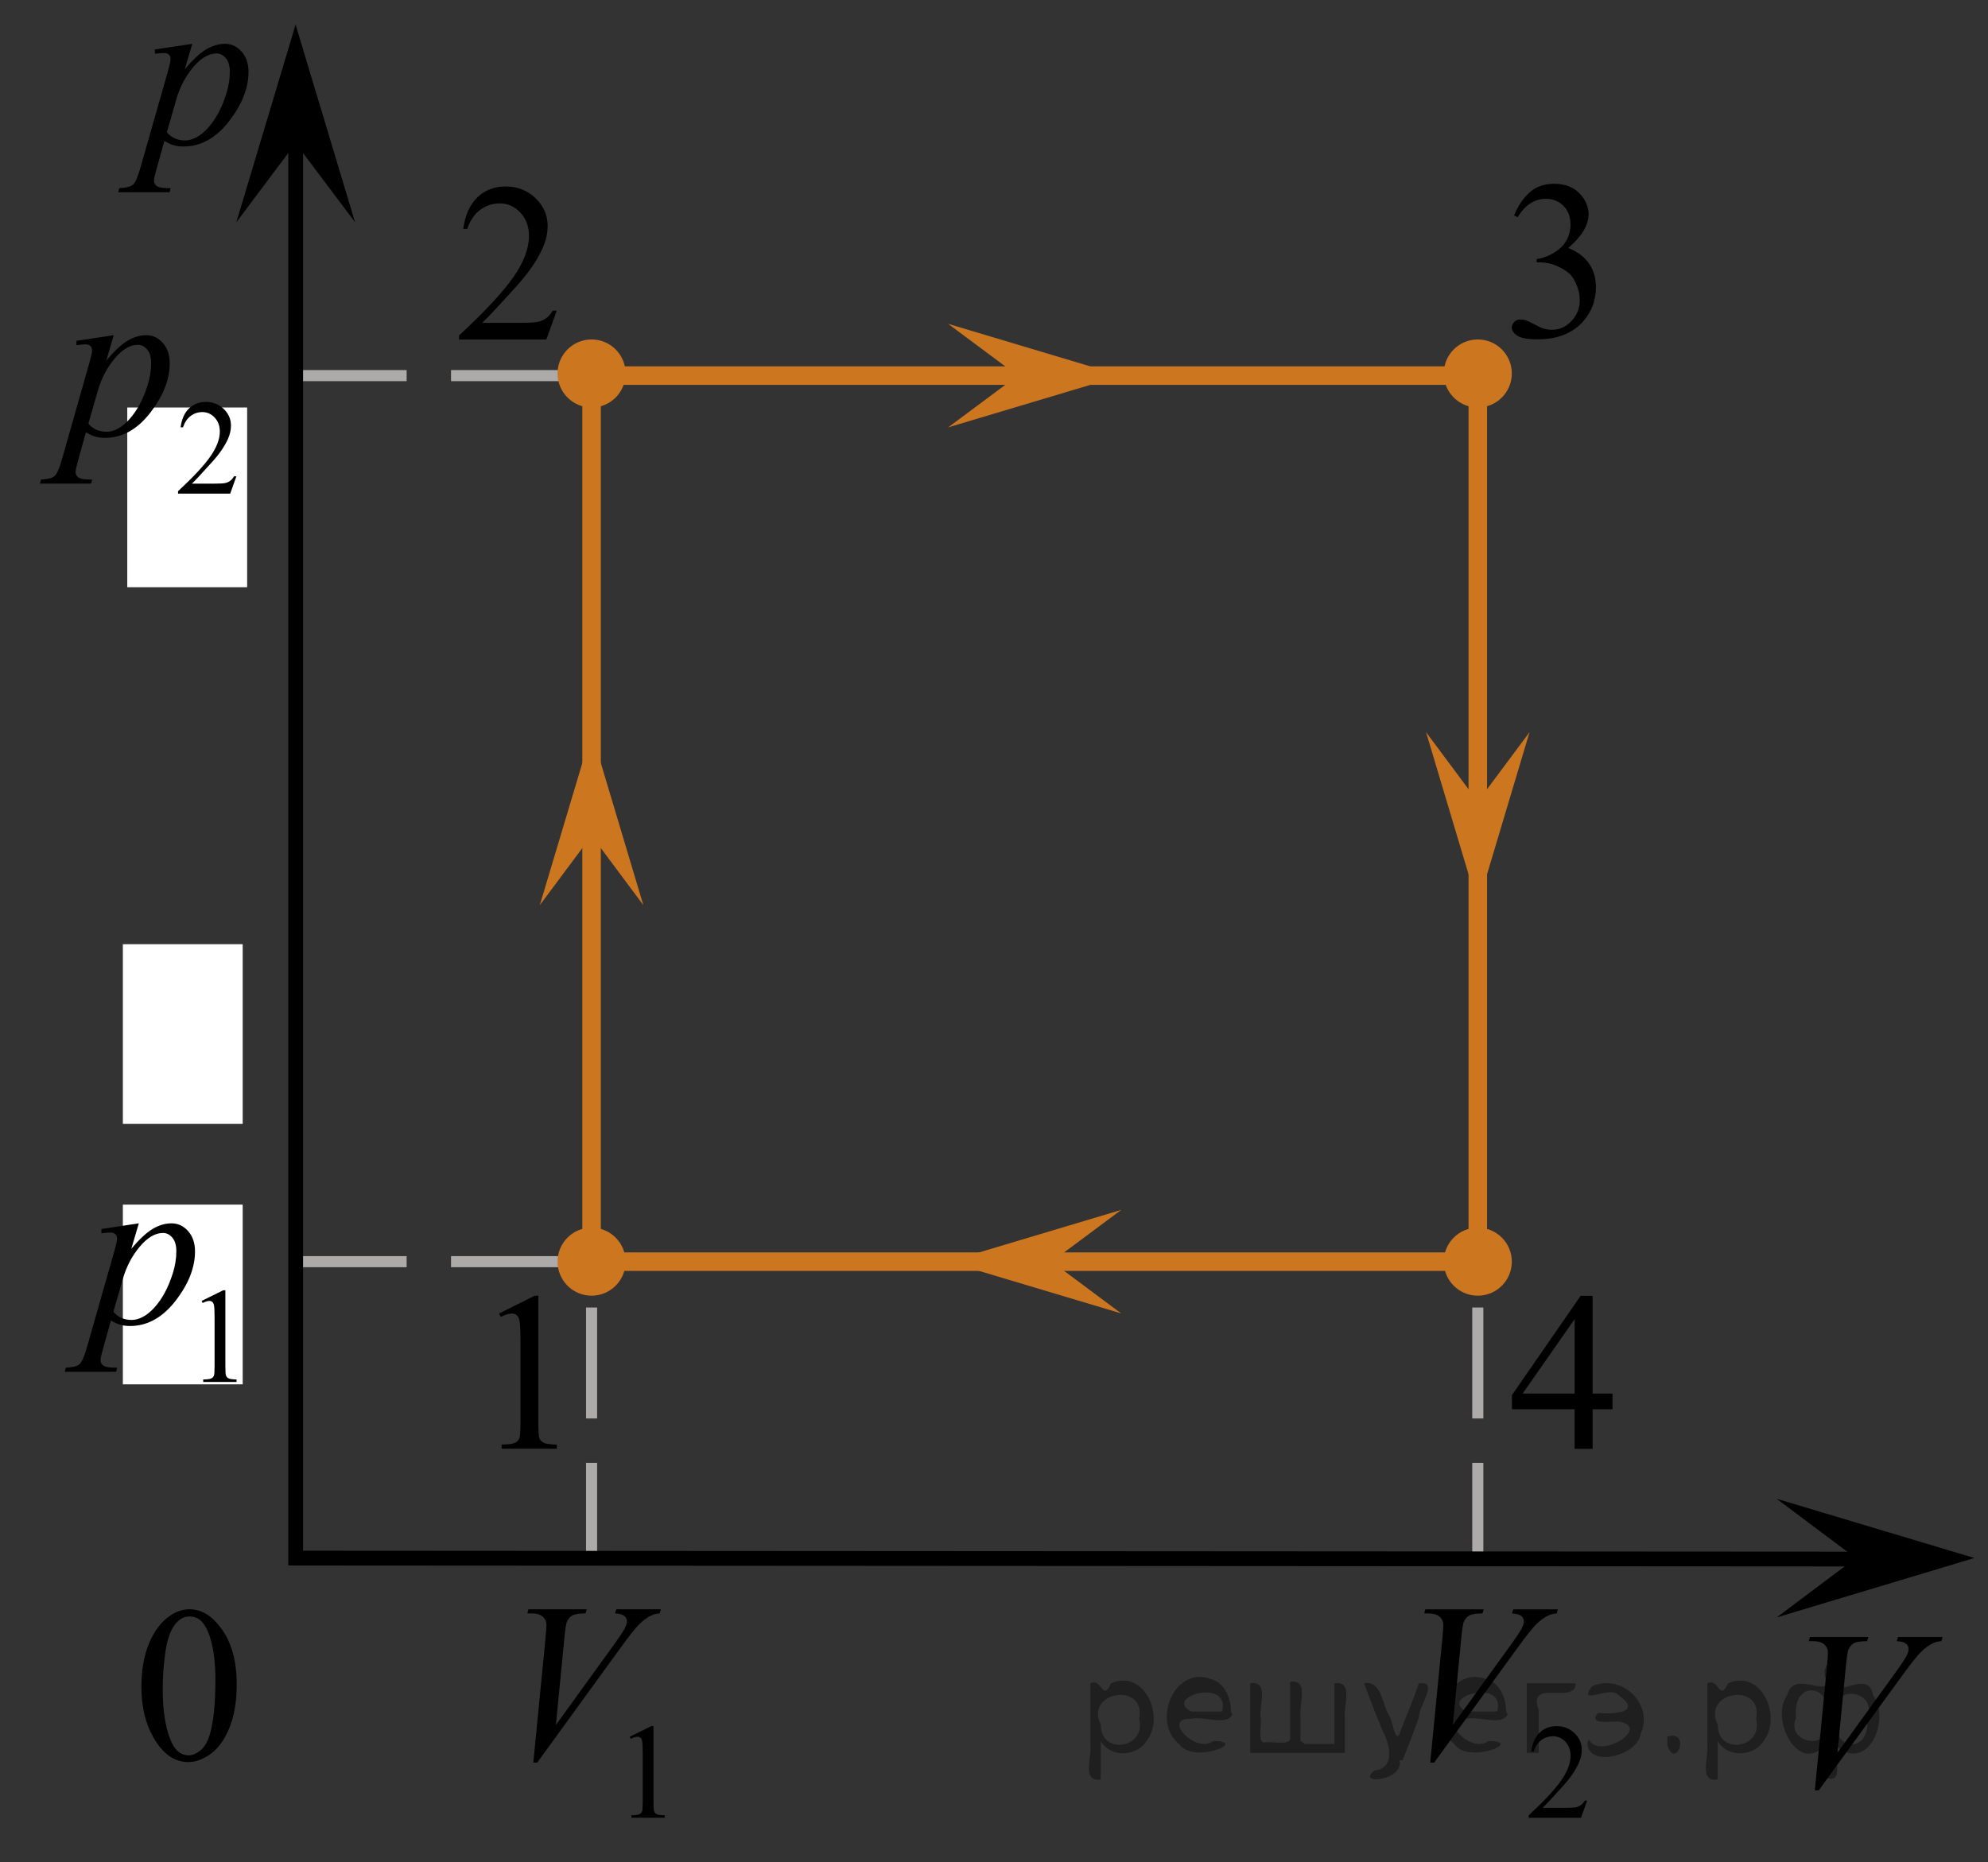 <?xml version="1.0" encoding="utf-8"?>
<!-- Generator: Adobe Illustrator 27.0.1, SVG Export Plug-In . SVG Version: 6.00 Build 0)  -->
<svg version="1.1" id="Слой_1" xmlns="http://www.w3.org/2000/svg" xmlns:xlink="http://www.w3.org/1999/xlink" x="0px" y="0px"
	 width="134.37px" height="125.885px" viewBox="0 0 134.37 125.885" enable-background="new 0 0 134.37 125.885"
	 xml:space="preserve">
<rect x="0" y="0" width="134.37" height="125.885" fill="#333333" stroke="none"/>
<g>
	
		<line fill="none" stroke="#ADAAAA" stroke-width="0.75" stroke-miterlimit="10" stroke-dasharray="7.5,3" x1="99.885" y1="25.393" x2="99.885" y2="105.293"/>
	
		<line fill="none" stroke="#ADAAAA" stroke-width="0.75" stroke-miterlimit="10" stroke-dasharray="7.5,3" x1="19.985" y1="25.393" x2="99.885" y2="25.393"/>
	
		<line fill="none" stroke="#ADAAAA" stroke-width="0.75" stroke-miterlimit="10" stroke-dasharray="7.5,3" x1="19.985" y1="85.293" x2="99.885" y2="85.293"/>
	
		<line fill="none" stroke="#ADAAAA" stroke-width="0.75" stroke-miterlimit="10" stroke-dasharray="7.5,3" x1="39.985" y1="25.393" x2="39.985" y2="105.293"/>
</g>
<rect x="8.304" y="81.436" fill="#FFFFFF" width="8.1" height="12.15"/>
<polygon points="125.431,105.331 120.082,101.321 133.451,105.326 120.087,109.345 "/>
<g>
	<g>
		<g>
			<g>
				<g>
					<g>
						<g>
							<defs>
								<rect id="SVGID_1_" x="6.756" y="105.293" width="12.303" height="17.77"/>
							</defs>
							<clipPath id="SVGID_00000072251093219771700430000014982876297886686908_">
								<use xlink:href="#SVGID_1_"  overflow="visible"/>
							</clipPath>
							<g clip-path="url(#SVGID_00000072251093219771700430000014982876297886686908_)">
								<path d="M9.558,114.032c0-1.135,0.171-2.112,0.515-2.933c0.342-0.819,0.797-1.43,1.366-1.831
									c0.438-0.318,0.895-0.477,1.365-0.477c0.764,0,1.449,0.389,2.055,1.168c0.76,0.963,1.14,2.27,1.14,3.918
									c0,1.154-0.167,2.136-0.5,2.944c-0.332,0.806-0.757,1.394-1.273,1.758c-0.516,0.362-1.014,0.545-1.494,0.545
									c-0.948,0-1.737-0.56-2.371-1.681C9.825,116.501,9.558,115.364,9.558,114.032z M10.998,114.216
									c0,1.369,0.168,2.49,0.506,3.355c0.281,0.73,0.695,1.094,1.25,1.094c0.265,0,0.537-0.118,0.82-0.356
									c0.282-0.237,0.5-0.633,0.646-1.19c0.226-0.844,0.339-2.029,0.339-3.561c0-1.137-0.118-2.082-0.354-2.842
									c-0.174-0.563-0.402-0.962-0.683-1.196c-0.201-0.161-0.442-0.241-0.728-0.241c-0.333,0-0.628,0.148-0.888,0.447
									c-0.354,0.404-0.593,1.043-0.721,1.916C11.06,112.509,10.998,113.37,10.998,114.216z"/>
							</g>
						</g>
					</g>
				</g>
			</g>
		</g>
	</g>
</g>
<rect x="8.304" y="63.83" fill="#FFFFFF" width="8.1" height="12.15"/>
<rect x="8.602" y="27.548" fill="#FFFFFF" width="8.102" height="12.15"/>
<polygon points="19.982,9.681 15.972,15.029 19.979,1.662 23.998,15.024 "/>
<line fill="none" stroke="#000000" stroke-miterlimit="10" x1="19.985" y1="105.829" x2="19.985" y2="9"/>
<line fill="none" stroke="#000000" stroke-miterlimit="10" x1="19.584" y1="105.333" x2="127.414" y2="105.399"/>
<g>
	<g>
		<defs>
			<rect id="SVGID_00000178170814492601705860000004900219240850969275_" x="5.28" width="15.104" height="16.691"/>
		</defs>
		<clipPath id="SVGID_00000011750207691962447110000014948662555710665897_">
			<use xlink:href="#SVGID_00000178170814492601705860000004900219240850969275_"  overflow="visible"/>
		</clipPath>
		<g clip-path="url(#SVGID_00000011750207691962447110000014948662555710665897_)">
			<path d="M12.998,2.963L12.489,4.681c0.536-0.637,1.015-1.083,1.435-1.337s0.85-0.381,1.287-0.381
				s0.811,0.176,1.121,0.526c0.31,0.352,0.465,0.809,0.465,1.371c0,1.096-0.44,2.21-1.32,3.343
				c-0.881,1.134-1.905,1.7-3.076,1.7c-0.245,0-0.463-0.027-0.652-0.083c-0.19-0.055-0.402-0.151-0.638-0.291
				l-0.539,1.928c-0.107,0.378-0.162,0.625-0.162,0.739c0,0.109,0.028,0.203,0.085,0.28s0.148,0.137,0.276,0.18
				c0.128,0.042,0.382,0.064,0.76,0.064l-0.066,0.276H7.99l0.074-0.276c0.457-0.021,0.766-0.1,0.926-0.239
				c0.159-0.14,0.328-0.525,0.505-1.158l1.866-6.544c0.112-0.414,0.169-0.67,0.169-0.769
				c0-0.135-0.038-0.239-0.114-0.315c-0.076-0.074-0.192-0.111-0.351-0.111c-0.143,0-0.342,0.018-0.597,0.052V3.344
				L12.998,2.963z M11.279,8.94c0.306,0.368,0.716,0.553,1.232,0.553c0.255,0,0.516-0.072,0.781-0.217
				s0.525-0.358,0.778-0.643s0.48-0.611,0.683-0.982c0.201-0.371,0.382-0.808,0.542-1.31
				c0.159-0.503,0.239-1.002,0.239-1.494c0-0.398-0.09-0.704-0.27-0.916c-0.179-0.211-0.39-0.317-0.63-0.317
				c-0.531,0-1.056,0.31-1.575,0.927c-0.519,0.617-0.898,1.34-1.139,2.166L11.279,8.94z"/>
		</g>
	</g>
</g>
<g>
	<g>
		<defs>
			
				<rect id="SVGID_00000142157690919858745970000017935434756574056107_" x="119.256" y="106.877" width="15.114" height="18.082"/>
		</defs>
		<clipPath id="SVGID_00000142163386335428776440000007735422789782978495_">
			<use xlink:href="#SVGID_00000142157690919858745970000017935434756574056107_"  overflow="visible"/>
		</clipPath>
		<g clip-path="url(#SVGID_00000142163386335428776440000007735422789782978495_)">
			<path d="M122.665,121.031l0.827-8.434c0.039-0.429,0.059-0.718,0.059-0.867c0-0.224-0.082-0.411-0.247-0.56
				s-0.425-0.224-0.778-0.224H122.26l0.073-0.276h3.948l-0.081,0.276c-0.428,0.005-0.722,0.05-0.882,0.135
				c-0.16,0.084-0.287,0.229-0.38,0.433c-0.05,0.11-0.101,0.421-0.155,0.935l-0.59,6.043l3.903-5.394
				c0.424-0.583,0.69-0.988,0.797-1.218c0.074-0.154,0.111-0.289,0.111-0.403c0-0.135-0.057-0.251-0.17-0.351
				s-0.325-0.16-0.635-0.18l0.089-0.276h3.011l-0.074,0.276c-0.24,0.019-0.433,0.067-0.575,0.142
				c-0.271,0.13-0.54,0.326-0.808,0.591c-0.269,0.264-0.693,0.797-1.273,1.599l-5.639,7.754H122.665z"/>
		</g>
	</g>
</g>
<polygon fill="#CC761F" points="68.785,25.393 64.085,21.893 75.785,25.393 64.085,28.893 "/>
<polygon fill="#CC761F" points="71.085,85.293 75.785,88.793 64.085,85.293 75.785,81.793 "/>
<polygon fill="#CC761F" points="99.885,54.193 103.385,49.493 99.885,61.193 96.385,49.493 "/>
<polygon fill="#CC761F" points="39.985,56.493 36.485,61.193 39.985,49.493 43.485,61.193 "/>
<circle fill="#CC761F" cx="39.985" cy="25.248" r="2.3"/>
<circle fill="#CC761F" cx="99.885" cy="25.248" r="2.3"/>
<circle fill="#CC761F" cx="39.985" cy="85.293" r="2.3"/>
<circle fill="#CC761F" cx="99.885" cy="85.293" r="2.3"/>
<rect x="39.985" y="25.393" fill="none" stroke="#CC761F" stroke-width="1.25" stroke-linecap="round" stroke-linejoin="round" stroke-miterlimit="10" width="59.9" height="59.9"/>
<g>
	<g>
		<defs>
			
				<rect id="SVGID_00000093148977727089100850000015257959601322055559_" x="31.123" y="84.025" width="9.532" height="16.697"/>
		</defs>
		<clipPath id="SVGID_00000150787260080483744800000012006932114519663007_">
			<use xlink:href="#SVGID_00000093148977727089100850000015257959601322055559_"  overflow="visible"/>
		</clipPath>
		<g clip-path="url(#SVGID_00000150787260080483744800000012006932114519663007_)">
			<path d="M33.731,88.796l2.413-1.203h0.241v8.558c0,0.568,0.023,0.922,0.069,1.061
				c0.046,0.14,0.143,0.247,0.289,0.321c0.146,0.075,0.444,0.117,0.892,0.127v0.276h-3.729v-0.276
				c0.468-0.01,0.77-0.051,0.907-0.123s0.231-0.169,0.285-0.291s0.081-0.487,0.081-1.095v-5.471
				c0-0.737-0.024-1.21-0.073-1.42c-0.034-0.159-0.096-0.276-0.186-0.351s-0.199-0.112-0.325-0.112
				c-0.181,0-0.432,0.077-0.753,0.232L33.731,88.796z"/>
		</g>
	</g>
</g>
<g>
	<g>
		<defs>
			
				<rect id="SVGID_00000171695591597284656290000004102577511303565980_" x="28.175" y="9.034" width="12.363" height="16.697"/>
		</defs>
		<clipPath id="SVGID_00000110438277721136910130000011606094033331374009_">
			<use xlink:href="#SVGID_00000171695591597284656290000004102577511303565980_"  overflow="visible"/>
		</clipPath>
		<g clip-path="url(#SVGID_00000110438277721136910130000011606094033331374009_)">
			<path d="M37.628,21.002l-0.701,1.951h-5.902v-0.276c1.736-1.605,2.958-2.915,3.667-3.932
				c0.709-1.016,1.062-1.945,1.062-2.788c0-0.643-0.194-1.171-0.583-1.585c-0.389-0.414-0.854-0.62-1.395-0.62
				c-0.492,0-0.934,0.145-1.324,0.437c-0.391,0.291-0.68,0.719-0.867,1.282H31.313
				c0.123-0.922,0.439-1.629,0.948-2.123c0.509-0.493,1.145-0.74,1.907-0.74c0.811,0,1.489,0.264,2.032,0.792
				c0.543,0.528,0.815,1.151,0.815,1.869c0,0.513-0.118,1.026-0.354,1.54c-0.364,0.807-0.955,1.662-1.771,2.563
				c-1.225,1.355-1.989,2.172-2.294,2.452h2.612c0.531,0,0.904-0.02,1.118-0.06
				c0.214-0.04,0.407-0.121,0.579-0.243c0.172-0.122,0.322-0.295,0.45-0.519L37.628,21.002L37.628,21.002z"/>
		</g>
	</g>
</g>
<g>
	<g>
		<defs>
			
				<rect id="SVGID_00000044895701357833196910000013727609347989134216_" x="99.427" y="84.031" width="12.361" height="16.697"/>
		</defs>
		<clipPath id="SVGID_00000119105923740479903550000001292968180921767577_">
			<use xlink:href="#SVGID_00000044895701357833196910000013727609347989134216_"  overflow="visible"/>
		</clipPath>
		<g clip-path="url(#SVGID_00000119105923740479903550000001292968180921767577_)">
			<path d="M108.989,94.209v1.061h-1.343v2.676h-1.217v-2.676h-4.235v-0.957l4.641-6.711h0.811v6.607H108.989z
				 M106.429,94.209v-5.03l-3.512,5.03H106.429z"/>
		</g>
	</g>
</g>
<g>
	<g>
		<defs>
			
				<rect id="SVGID_00000010990823734589476810000014071121153922877089_" x="99.502" y="8.866" width="12.363" height="18.076"/>
		</defs>
		<clipPath id="SVGID_00000157999662886615655820000010588351649737220531_">
			<use xlink:href="#SVGID_00000010990823734589476810000014071121153922877089_"  overflow="visible"/>
		</clipPath>
		<g clip-path="url(#SVGID_00000157999662886615655820000010588351649737220531_)">
			<path d="M102.335,14.561c0.286-0.682,0.646-1.208,1.081-1.58s0.978-0.557,1.627-0.557
				c0.801,0,1.417,0.264,1.844,0.792c0.325,0.393,0.487,0.814,0.487,1.262c0,0.737-0.457,1.499-1.372,2.286
				c0.615,0.244,1.08,0.592,1.395,1.045c0.315,0.453,0.472,0.986,0.472,1.599c0,0.876-0.276,1.636-0.827,2.278
				c-0.718,0.837-1.758,1.255-3.121,1.255c-0.674,0-1.132-0.085-1.376-0.254s-0.365-0.351-0.365-0.545
				c0-0.144,0.058-0.271,0.173-0.381c0.116-0.109,0.254-0.164,0.417-0.164c0.123,0,0.248,0.02,0.376,0.06
				c0.084,0.025,0.273,0.116,0.568,0.273c0.295,0.157,0.499,0.251,0.612,0.28c0.182,0.055,0.377,0.082,0.583,0.082
				c0.501,0,0.938-0.196,1.31-0.59c0.371-0.394,0.557-0.859,0.557-1.397c0-0.393-0.086-0.776-0.258-1.15
				c-0.128-0.279-0.268-0.491-0.421-0.635c-0.211-0.199-0.501-0.379-0.871-0.541
				c-0.369-0.162-0.745-0.243-1.128-0.243h-0.236v-0.224c0.389-0.049,0.778-0.191,1.169-0.426
				c0.391-0.234,0.675-0.515,0.852-0.844c0.177-0.329,0.266-0.69,0.266-1.083c0-0.513-0.159-0.927-0.476-1.244
				c-0.317-0.316-0.712-0.474-1.185-0.474c-0.762,0-1.399,0.413-1.911,1.24L102.335,14.561z"/>
		</g>
	</g>
</g>
<g>
	<defs>
		<polygon id="SVGID_00000001624619893722879650000013468961310097351040_" points="1.673,96.421 19.518,96.421 19.518,74.166 
			1.673,74.166 1.673,96.421 		"/>
	</defs>
	<clipPath id="SVGID_00000035501564632517410910000013585432705442415010_">
		<use xlink:href="#SVGID_00000001624619893722879650000013468961310097351040_"  overflow="visible"/>
	</clipPath>
	<g clip-path="url(#SVGID_00000035501564632517410910000013585432705442415010_)">
		<path d="M13.629,87.947l1.459-0.721h0.145v5.128c0,0.34,0.014,0.552,0.042,0.636s0.086,0.147,0.175,0.192
			c0.088,0.045,0.268,0.07,0.539,0.076v0.166h-2.254v-0.166c0.282-0.006,0.465-0.03,0.548-0.074
			c0.082-0.043,0.14-0.101,0.172-0.174c0.033-0.073,0.049-0.292,0.049-0.656v-3.278
			c0-0.441-0.015-0.726-0.044-0.851c-0.021-0.096-0.059-0.166-0.112-0.211c-0.055-0.045-0.12-0.067-0.197-0.067
			c-0.108,0-0.261,0.047-0.455,0.14L13.629,87.947z"/>
	</g>
	<g clip-path="url(#SVGID_00000035501564632517410910000013585432705442415010_)">
		<path d="M9.384,82.702L8.875,84.421c0.536-0.638,1.014-1.083,1.435-1.337c0.42-0.254,0.849-0.382,1.286-0.382
			s0.81,0.176,1.121,0.527c0.31,0.351,0.464,0.808,0.464,1.371c0,1.096-0.44,2.21-1.319,3.343
			s-1.905,1.699-3.074,1.699c-0.246,0-0.464-0.027-0.653-0.082c-0.189-0.055-0.401-0.151-0.638-0.291l-0.538,1.928
			c-0.108,0.378-0.162,0.625-0.162,0.739c0,0.109,0.028,0.203,0.085,0.28s0.148,0.137,0.276,0.179
			c0.128,0.043,0.381,0.064,0.76,0.064l-0.066,0.276H4.378l0.073-0.276c0.457-0.019,0.766-0.1,0.926-0.238
			c0.159-0.14,0.328-0.526,0.505-1.158l1.865-6.545c0.113-0.413,0.17-0.669,0.17-0.769
			c0-0.134-0.038-0.238-0.114-0.314c-0.076-0.074-0.193-0.112-0.351-0.112c-0.143,0-0.342,0.018-0.598,0.053v-0.291
			L9.384,82.702z M7.666,88.679c0.305,0.369,0.715,0.554,1.231,0.554c0.255,0,0.516-0.072,0.781-0.217
			s0.524-0.358,0.778-0.643c0.253-0.284,0.479-0.611,0.682-0.982c0.201-0.371,0.382-0.809,0.542-1.312
			c0.159-0.503,0.239-1.001,0.239-1.494c0-0.398-0.09-0.703-0.269-0.915c-0.18-0.212-0.39-0.317-0.631-0.317
			c-0.53,0-1.056,0.309-1.574,0.927c-0.519,0.617-0.898,1.34-1.139,2.166L7.666,88.679z"/>
	</g>
</g>
<g>
	<defs>
		<polygon id="SVGID_00000099628755057884331720000016283170701845031098_" points="93.262,125.885 111.107,125.885 
			111.107,103.631 93.262,103.631 93.262,125.885 		"/>
	</defs>
	<clipPath id="SVGID_00000105416648960752096250000007574713187365580463_">
		<use xlink:href="#SVGID_00000099628755057884331720000016283170701845031098_"  overflow="visible"/>
	</clipPath>
	<g clip-path="url(#SVGID_00000105416648960752096250000007574713187365580463_)">
		<path d="M107.279,121.722l-0.42,1.169h-3.536v-0.166c1.04-0.961,1.772-1.746,2.196-2.356
			c0.425-0.609,0.637-1.166,0.637-1.67c0-0.386-0.116-0.702-0.349-0.95c-0.233-0.247-0.512-0.371-0.836-0.371
			c-0.295,0-0.559,0.087-0.793,0.262s-0.407,0.431-0.519,0.769h-0.163c0.073-0.553,0.263-0.977,0.567-1.272
			c0.305-0.295,0.685-0.443,1.143-0.443c0.486,0,0.892,0.158,1.218,0.475c0.325,0.316,0.488,0.69,0.488,1.12
			c0,0.308-0.07,0.615-0.212,0.922c-0.219,0.484-0.572,0.996-1.06,1.536c-0.734,0.812-1.192,1.302-1.375,1.469
			h1.565c0.318,0,0.542-0.012,0.67-0.035c0.128-0.024,0.243-0.072,0.347-0.145s0.193-0.178,0.27-0.311H107.279z"
			/>
	</g>
	<g clip-path="url(#SVGID_00000105416648960752096250000007574713187365580463_)">
		<path d="M96.669,119.16l0.826-8.435c0.039-0.429,0.059-0.717,0.059-0.866c0-0.225-0.082-0.411-0.247-0.56
			s-0.424-0.225-0.777-0.225h-0.266l0.073-0.276h3.944l-0.081,0.276c-0.428,0.006-0.721,0.05-0.881,0.135
			c-0.159,0.085-0.286,0.23-0.38,0.434c-0.049,0.109-0.101,0.421-0.154,0.934l-0.59,6.044l3.9-5.394
			c0.422-0.583,0.688-0.989,0.796-1.218c0.074-0.154,0.11-0.289,0.11-0.403c0-0.135-0.057-0.252-0.169-0.352
			c-0.113-0.1-0.325-0.159-0.635-0.18l0.089-0.276h3.008l-0.073,0.276c-0.241,0.021-0.433,0.067-0.575,0.143
			c-0.271,0.129-0.54,0.326-0.808,0.59s-0.691,0.797-1.272,1.599l-5.633,7.755H96.669z"/>
	</g>
</g>
<g>
	<defs>
		<polygon id="SVGID_00000087394159090686648380000011121774682655946431_" points="32.634,125.885 47.723,125.885 
			47.723,103.631 32.634,103.631 32.634,125.885 		"/>
	</defs>
	<clipPath id="SVGID_00000014596338944949998730000016970708616447784337_">
		<use xlink:href="#SVGID_00000087394159090686648380000011121774682655946431_"  overflow="visible"/>
	</clipPath>
	<g clip-path="url(#SVGID_00000014596338944949998730000016970708616447784337_)">
		<path d="M42.567,117.409l1.458-0.721h0.145v5.127c0,0.341,0.014,0.553,0.042,0.636
			c0.028,0.084,0.086,0.148,0.175,0.193c0.088,0.044,0.268,0.069,0.538,0.076v0.165h-2.252v-0.165
			c0.282-0.007,0.465-0.031,0.548-0.074c0.082-0.043,0.14-0.102,0.172-0.175s0.049-0.292,0.049-0.656v-3.277
			c0-0.442-0.015-0.726-0.044-0.852c-0.021-0.096-0.059-0.165-0.113-0.21s-0.12-0.067-0.196-0.067
			c-0.109,0-0.261,0.046-0.455,0.139L42.567,117.409z"/>
	</g>
	<g clip-path="url(#SVGID_00000014596338944949998730000016970708616447784337_)">
		<path d="M36.048,119.155l0.825-8.434c0.04-0.429,0.06-0.718,0.06-0.867c0-0.224-0.083-0.411-0.247-0.56
			c-0.165-0.149-0.424-0.224-0.777-0.224h-0.266l0.074-0.276h3.941l-0.081,0.276
			c-0.427,0.005-0.721,0.05-0.88,0.135c-0.16,0.084-0.286,0.229-0.38,0.433
			c-0.049,0.11-0.101,0.421-0.154,0.935l-0.59,6.043l3.897-5.394c0.423-0.583,0.688-0.988,0.796-1.218
			c0.073-0.154,0.11-0.289,0.11-0.403c0-0.135-0.057-0.251-0.169-0.352c-0.113-0.099-0.324-0.159-0.634-0.179
			l0.088-0.276h3.006l-0.073,0.276c-0.241,0.019-0.433,0.067-0.574,0.142c-0.271,0.13-0.54,0.326-0.808,0.591
			c-0.268,0.264-0.691,0.797-1.27,1.599l-5.629,7.754H36.048z"/>
	</g>
</g>
<g>
	<defs>
		<polygon id="SVGID_00000098937821646347901380000006072956011897725835_" points="0,36.376 19.154,36.376 19.154,14.121 
			0,14.121 0,36.376 		"/>
	</defs>
	<clipPath id="SVGID_00000126296691009883100300000009938728436628729240_">
		<use xlink:href="#SVGID_00000098937821646347901380000006072956011897725835_"  overflow="visible"/>
	</clipPath>
	<g clip-path="url(#SVGID_00000126296691009883100300000009938728436628729240_)">
		<path d="M15.977,32.203l-0.418,1.169h-3.524v-0.166c1.037-0.961,1.767-1.747,2.189-2.356
			c0.423-0.609,0.635-1.166,0.635-1.67c0-0.385-0.116-0.702-0.349-0.95c-0.231-0.248-0.509-0.372-0.832-0.372
			c-0.294,0-0.558,0.087-0.791,0.262c-0.233,0.174-0.405,0.431-0.518,0.768h-0.163
			c0.074-0.553,0.263-0.977,0.566-1.272s0.684-0.443,1.139-0.443c0.484,0,0.889,0.158,1.214,0.475
			c0.324,0.316,0.486,0.69,0.486,1.12c0,0.308-0.07,0.615-0.211,0.922c-0.218,0.484-0.57,0.996-1.058,1.536
			c-0.731,0.812-1.188,1.302-1.37,1.469h1.56c0.317,0,0.54-0.012,0.667-0.036c0.128-0.024,0.243-0.072,0.346-0.145
			c0.103-0.073,0.192-0.177,0.27-0.311H15.977z"/>
	</g>
	<g clip-path="url(#SVGID_00000126296691009883100300000009938728436628729240_)">
		<path d="M7.688,22.66l-0.507,1.718c0.533-0.637,1.01-1.083,1.429-1.337s0.847-0.381,1.282-0.381
			c0.436,0,0.809,0.176,1.117,0.527s0.463,0.808,0.463,1.371c0,1.096-0.439,2.21-1.315,3.343
			c-0.877,1.133-1.898,1.7-3.064,1.7c-0.245,0-0.462-0.027-0.65-0.082s-0.4-0.152-0.636-0.291l-0.536,1.928
			c-0.107,0.378-0.161,0.625-0.161,0.739c0,0.11,0.027,0.203,0.084,0.28s0.148,0.137,0.275,0.179
			c0.128,0.043,0.38,0.064,0.757,0.064L6.16,32.693H2.698l0.074-0.276c0.455-0.02,0.763-0.1,0.922-0.239
			c0.159-0.14,0.327-0.526,0.503-1.158l1.859-6.544c0.113-0.413,0.169-0.669,0.169-0.769
			c0-0.134-0.038-0.239-0.113-0.314c-0.076-0.075-0.192-0.112-0.35-0.112c-0.142,0-0.34,0.018-0.595,0.052v-0.291
			L7.688,22.66z M5.975,28.636c0.304,0.369,0.713,0.553,1.228,0.553c0.255,0,0.515-0.072,0.779-0.217
			c0.265-0.144,0.522-0.358,0.775-0.643c0.252-0.284,0.478-0.611,0.68-0.982c0.2-0.371,0.381-0.808,0.54-1.311
			s0.238-1.001,0.238-1.494c0-0.398-0.089-0.704-0.268-0.915c-0.18-0.212-0.389-0.317-0.629-0.317
			c-0.529,0-1.052,0.309-1.568,0.926c-0.518,0.618-0.895,1.34-1.136,2.167L5.975,28.636z"/>
	</g>
</g>
<g style="stroke:none;fill:#000;fill-opacity:0.4" > <path d="m 74.4,117.8 c 0,0.8 0,1.6 0,2.5 -1.3,0.2 -0.6,-1.5 -0.7,-2.3 0,-1.4 0,-2.8 0,-4.2 0.8,-0.4 0.8,1.3 1.4,0.0 2.2,-1.0 3.7,2.2 2.4,3.9 -0.6,1.0 -2.4,1.2 -3.1,0.0 z m 2.6,-1.6 c 0.5,-2.5 -3.7,-1.9 -2.6,0.4 0.0,2.1 3.1,1.6 2.6,-0.4 z" /> <path d="m 83.3,115.9 c -0.4,0.8 -1.9,0.1 -2.8,0.3 -2.0,-0.1 0.3,2.4 1.5,1.5 2.5,0.0 -1.4,1.6 -2.3,0.2 -1.9,-1.5 -0.3,-5.3 2.1,-4.4 0.9,0.2 1.4,1.2 1.4,2.2 z m -0.7,-0.2 c 0.6,-2.3 -4.0,-1.0 -2.1,0.0 0.7,0 1.4,-0.0 2.1,-0.0 z" /> <path d="m 88.2,117.9 c 0.6,0 1.3,0 2.0,0 0,-1.3 0,-2.7 0,-4.1 1.3,-0.2 0.6,1.5 0.7,2.3 0,0.8 0,1.6 0,2.4 -2.1,0 -4.2,0 -6.4,0 0,-1.5 0,-3.1 0,-4.7 1.3,-0.2 0.6,1.5 0.7,2.3 0.1,0.5 -0.2,1.6 0.2,1.7 0.5,-0.1 1.6,0.2 1.8,-0.2 0,-1.3 0,-2.6 0,-3.9 1.3,-0.2 0.6,1.5 0.7,2.3 0,0.5 0,1.1 0,1.7 z" /> <path d="m 94.6,119.0 c 0.3,1.4 -3.0,1.7 -1.7,0.7 1.5,-0.2 1.0,-1.9 0.5,-2.8 -0.4,-1.0 -0.8,-2.0 -1.2,-3.1 1.2,-0.2 1.2,1.4 1.7,2.2 0.2,0.2 0.4,1.9 0.7,1.2 0.4,-1.1 0.9,-2.2 1.3,-3.4 1.4,-0.2 0.0,1.5 -0.0,2.3 -0.3,0.9 -0.7,1.9 -1.1,2.9 z" /> <path d="m 101.9,115.9 c -0.4,0.8 -1.9,0.1 -2.8,0.3 -2.0,-0.1 0.3,2.4 1.5,1.5 2.5,0.0 -1.4,1.6 -2.3,0.2 -1.9,-1.5 -0.3,-5.3 2.1,-4.4 0.9,0.2 1.4,1.2 1.4,2.2 z m -0.7,-0.2 c 0.6,-2.3 -4.0,-1.0 -2.1,0.0 0.7,0 1.4,-0.0 2.1,-0.0 z" /> <path d="m 103.2,118.5 c 0,-1.5 0,-3.1 0,-4.7 1.1,0 2.2,0 3.3,0 0.0,1.5 -3.3,-0.4 -2.5,1.8 0,0.9 0,1.9 0,2.9 -0.2,0 -0.5,0 -0.7,0 z" /> <path d="m 107.4,117.6 c 0.7,1.4 4.2,-0.8 2.1,-1.2 -0.5,-0.1 -2.2,0.3 -1.5,-0.6 1.0,0.1 3.1,0.0 1.4,-1.2 -0.6,-0.7 -2.8,0.8 -1.8,-0.6 2.0,-0.9 4.2,1.2 3.3,3.2 -0.2,1.5 -3.5,2.3 -3.6,0.7 l 0,-0.1 0,-0.0 0,0 z" /> <path d="m 112.7,117.4 c 1.6,-0.5 0.6,2.3 -0.0,0.6 -0.0,-0.2 0.0,-0.4 0.0,-0.6 z" /> <path d="m 116.1,117.8 c 0,0.8 0,1.6 0,2.5 -1.3,0.2 -0.6,-1.5 -0.7,-2.3 0,-1.4 0,-2.8 0,-4.2 0.8,-0.4 0.8,1.3 1.4,0.0 2.2,-1.0 3.7,2.2 2.4,3.9 -0.6,1.0 -2.4,1.2 -3.1,0.0 z m 2.6,-1.6 c 0.5,-2.5 -3.7,-1.9 -2.6,0.4 0.0,2.1 3.1,1.6 2.6,-0.4 z" /> <path d="m 121.4,116.1 c -0.8,1.9 2.7,2.3 2.0,0.1 0.6,-2.4 -2.3,-2.7 -2.0,-0.1 z m 2.0,4.2 c 0,-0.8 0,-1.6 0,-2.4 -1.8,2.2 -3.8,-1.7 -2.6,-3.3 0.4,-1.8 3.0,0.3 2.6,-1.1 -0.4,-1.1 0.9,-1.8 0.8,-0.3 -0.7,2.2 2.1,-0.6 2.4,1.4 1.2,1.6 -0.3,5.2 -2.4,3.5 -0.4,0.6 0.6,2.5 -0.8,2.1 z m 2.8,-4.2 c 0.8,-1.9 -2.7,-2.3 -2.0,-0.1 -0.6,2.4 2.3,2.7 2.0,0.1 z" /> </g></svg>

<!--File created and owned by https://sdamgia.ru. Copying is prohibited. All rights reserved.-->

